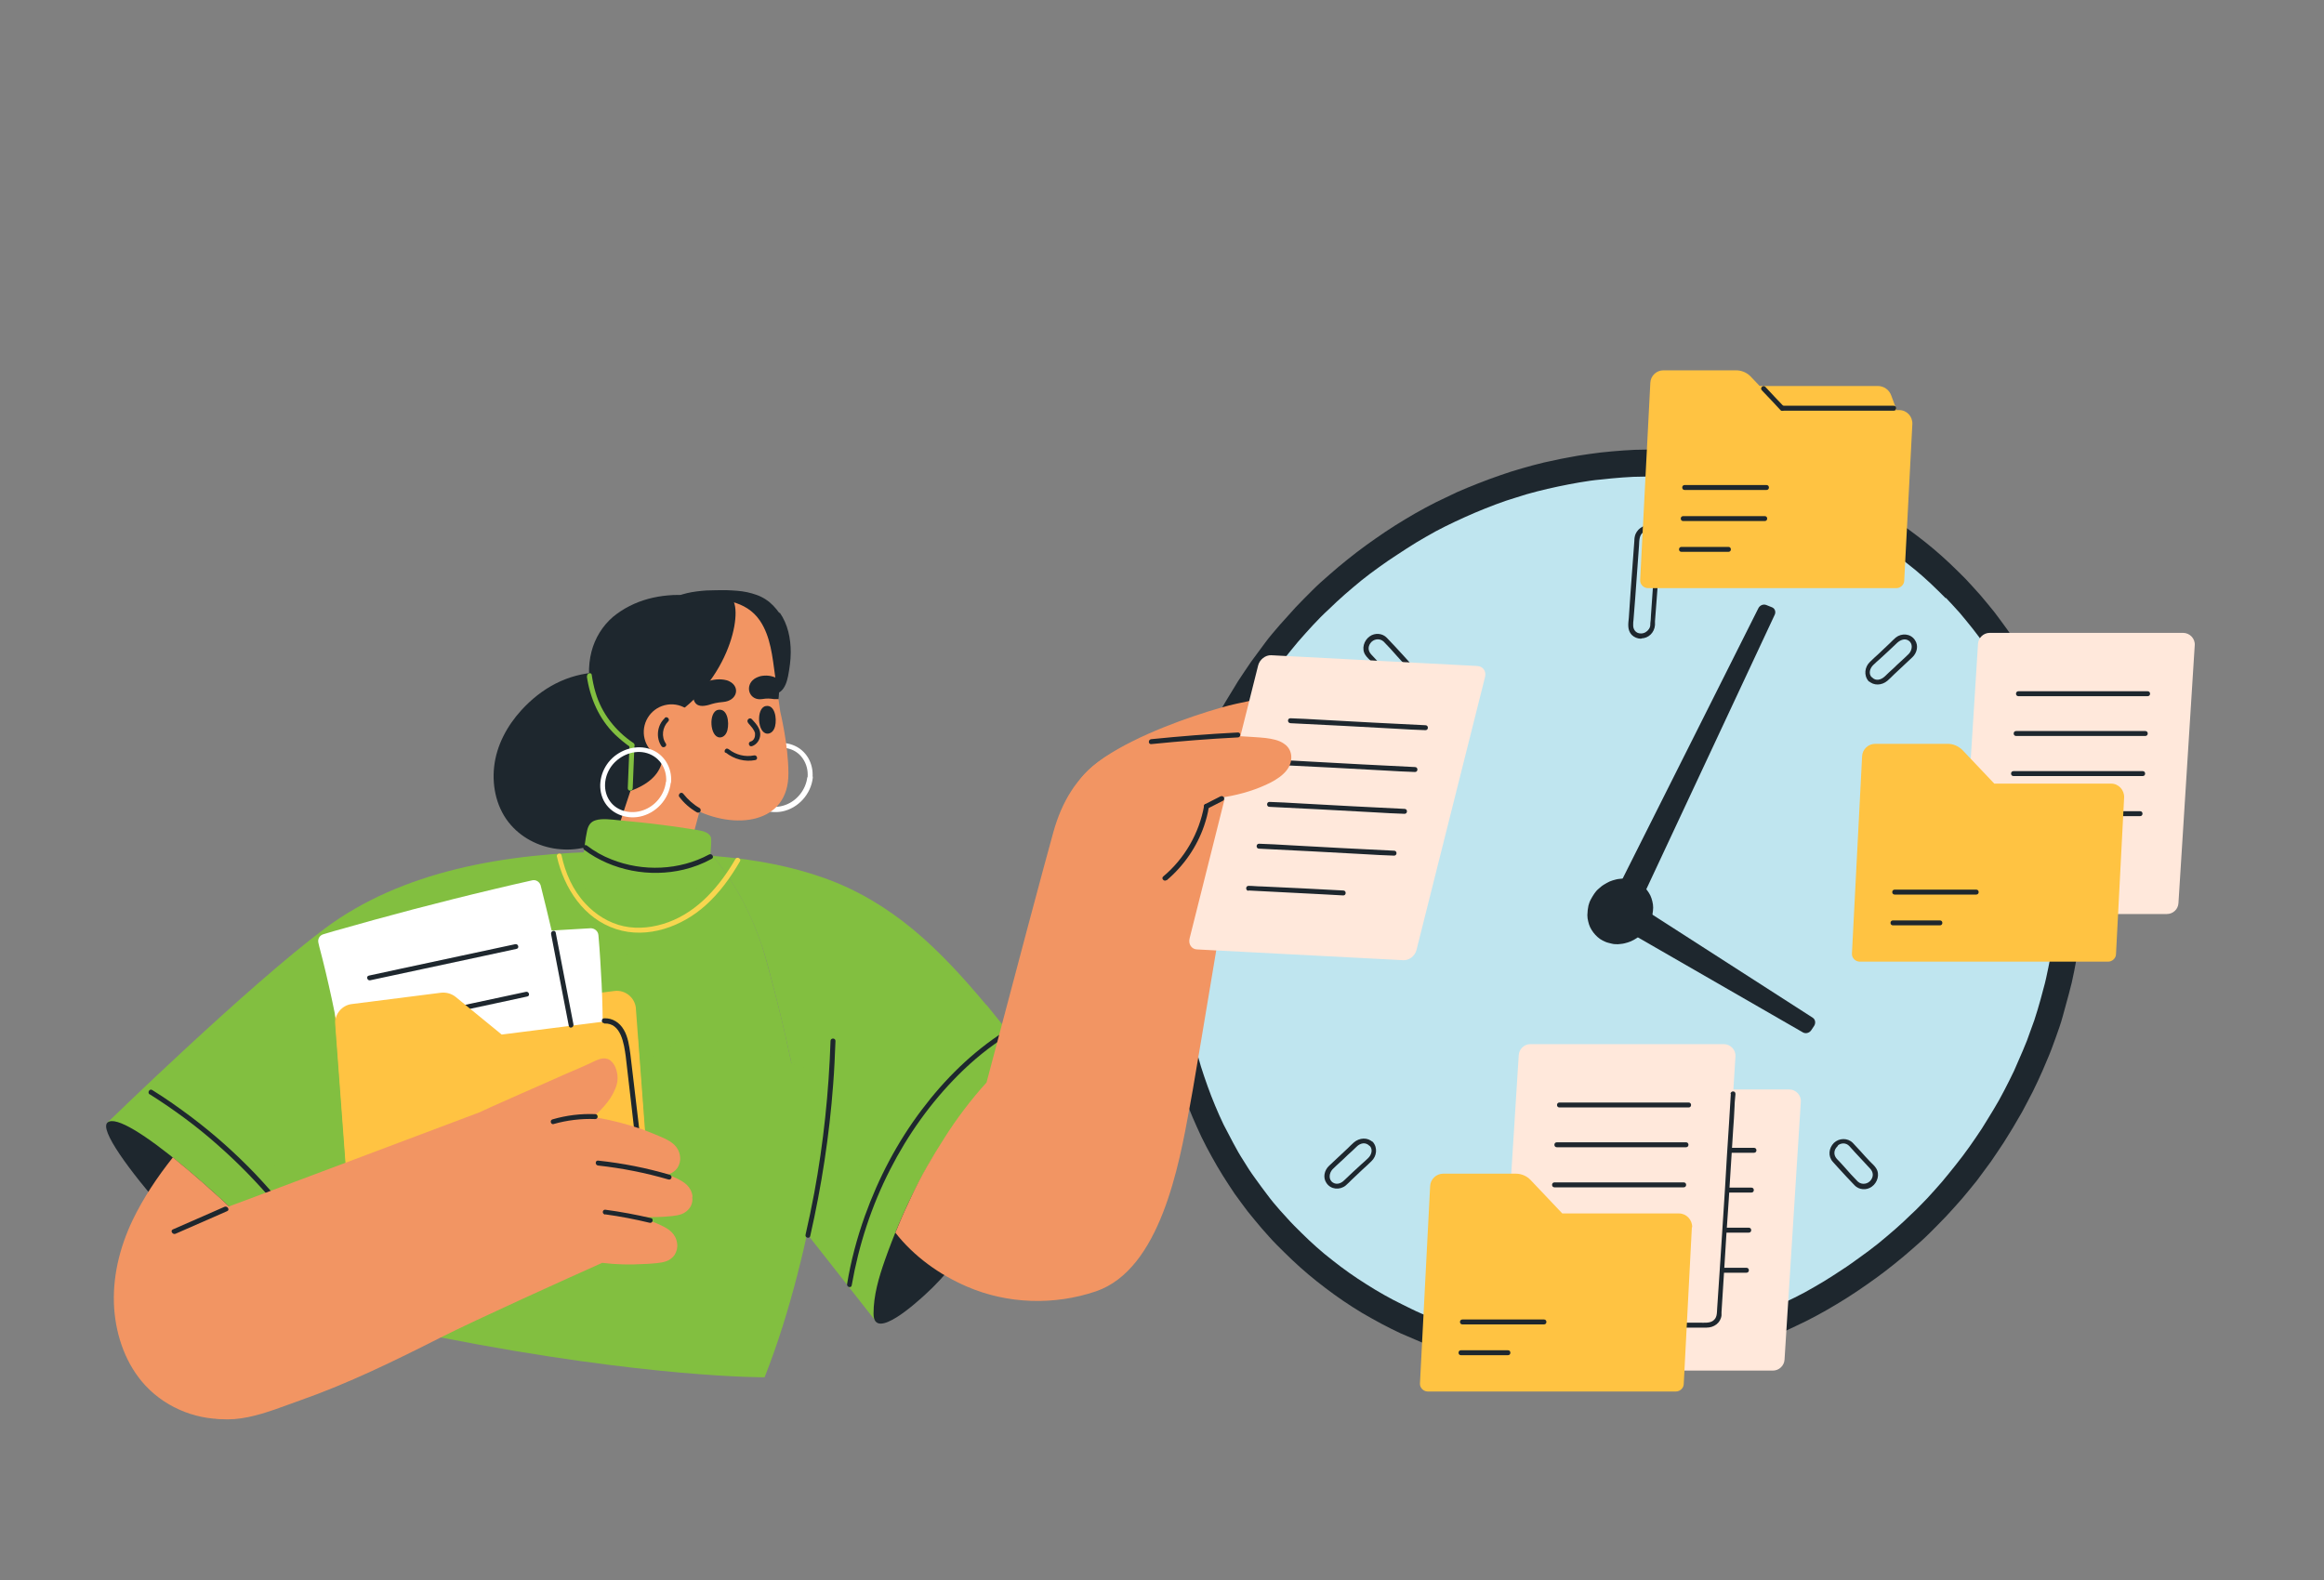 <?xml version="1.0" encoding="UTF-8"?>
<svg id="Layer_1" xmlns="http://www.w3.org/2000/svg" xmlns:xlink="http://www.w3.org/1999/xlink" version="1.1" viewBox="0 0 800 544">
  <rect x="0" y="0" width="800" height="544" fill="#808080" stroke="none"/>
  <!-- Generator: Adobe Illustrator 29.2.1, SVG Export Plug-In . SVG Version: 2.1.0 Build 116)  -->
  <defs>
    <style>
      .st0 {
        fill: #bfe5ef;
      }

      .st1 {
        fill: #ffc342;
      }

      .st2 {
        fill: #82bf40;
      }

      .st3 {
        fill: #fff;
      }

      .st4 {
        fill: #f7d64f;
      }

      .st5 {
        fill: #ffe8db;
      }

      .st6 {
        fill: #1e272e;
      }

      .st7 {
        fill: #f29563;
      }
    </style>
  </defs>
  <path class="st6" d="M676.6,199.3c1.7,1.8,3.4,3.7,5.1,5.6,1.6,1.9,3.2,3.8,4.8,5.8,1.5,2,3,4,4.5,6.1s2.8,4.2,4.1,6.3c1.3,2.1,2.6,4.3,3.8,6.5s2.4,4.4,3.5,6.7c1.1,2.3,2.1,4.6,3.1,6.9s1.9,4.7,2.8,7.1,1.7,4.8,2.4,7.2c.7,2.4,1.4,4.9,2,7.4.6,2.5,1.2,5,1.7,7.5.5,2.5.9,5,1.3,7.6.4,2.5.7,5.1.9,7.7s.4,5.1.5,7.7c.1,2.6.2,5.2.1,7.8s0,5.2-.2,7.8c-.1,2.6-.4,5.2-.6,7.8-.3,2.6-.6,5.2-1,7.8-.4,2.6-.9,5.2-1.4,7.8-.5,2.6-1.1,5.2-1.8,7.7-.7,2.6-1.4,5.1-2.1,7.7s-1.6,5.1-2.5,7.6c-.9,2.5-1.8,5-2.9,7.5-1,2.5-2.1,4.9-3.2,7.3-1.1,2.4-2.3,4.8-3.6,7.2-1.2,2.4-2.5,4.7-3.9,7-1.3,2.3-2.8,4.6-4.2,6.9-1.5,2.3-3,4.5-4.5,6.7-1.6,2.2-3.2,4.3-4.8,6.5-1.7,2.1-3.4,4.2-5.1,6.2s-3.6,4-5.4,6c-1.9,2-3.8,3.9-5.7,5.8s-3.9,3.7-6,5.5c-2,1.8-4.1,3.5-6.2,5.2s-4.2,3.3-6.4,4.9-4.4,3.1-6.6,4.6c-2.2,1.5-4.5,2.9-6.8,4.3s-4.6,2.7-7,4-4.8,2.5-7.2,3.6c-2.4,1.2-4.9,2.3-7.3,3.3-2.5,1-4.9,2-7.4,2.9-2.5.9-5,1.8-7.5,2.6s-5.1,1.5-7.6,2.2c-2.6.7-5.1,1.3-7.7,1.8-2.6.6-5.2,1-7.8,1.5-2.6.4-5.2.8-7.8,1.1-2.6.3-5.2.5-7.8.7-2.6.2-5.2.3-7.8.3s-5.2,0-7.8,0c-2.6,0-5.2-.2-7.8-.4-2.6-.2-5.1-.5-7.7-.8-2.6-.3-5.1-.7-7.6-1.2-2.5-.5-5-1-7.5-1.6-2.5-.6-5-1.2-7.4-1.9-2.4-.7-4.9-1.5-7.3-2.3-2.4-.8-4.8-1.7-7.1-2.7s-4.7-2-7-3c-2.3-1.1-4.6-2.2-6.8-3.4-2.2-1.2-4.4-2.4-6.6-3.7-2.2-1.3-4.3-2.7-6.4-4.1s-4.1-2.9-6.1-4.4c-2-1.5-4-3.1-5.9-4.7s-3.8-3.3-5.6-5-3.6-3.5-5.4-5.3-3.4-3.7-5.1-5.6c-1.6-1.9-3.2-3.8-4.8-5.8-1.5-2-3-4-4.5-6.1-1.4-2.1-2.8-4.2-4.1-6.3-1.3-2.1-2.6-4.3-3.8-6.5-1.2-2.2-2.4-4.4-3.5-6.7-1.1-2.3-2.1-4.6-3.1-6.9s-1.9-4.7-2.8-7.1c-.9-2.4-1.7-4.8-2.4-7.2-.7-2.4-1.4-4.9-2-7.4-.6-2.5-1.2-5-1.7-7.5-.5-2.5-.9-5-1.3-7.6-.4-2.5-.7-5.1-.9-7.7-.2-2.6-.4-5.1-.5-7.7-.1-2.6-.2-5.2-.1-7.8s0-5.2.2-7.8c.1-2.6.3-5.2.6-7.8s.6-5.2,1-7.8c.4-2.6.9-5.2,1.4-7.8s1.1-5.2,1.8-7.7c.6-2.6,1.4-5.1,2.1-7.7.8-2.5,1.6-5.1,2.5-7.6.9-2.5,1.8-5,2.9-7.5,1-2.5,2.1-4.9,3.2-7.3,1.1-2.4,2.3-4.8,3.6-7.2s2.5-4.7,3.9-7,2.8-4.6,4.2-6.9c1.5-2.3,3-4.5,4.5-6.7,1.6-2.2,3.2-4.3,4.8-6.5s3.4-4.2,5.1-6.2c1.8-2,3.6-4,5.4-6,1.9-2,3.8-3.9,5.7-5.8s3.9-3.7,6-5.5c2-1.8,4.1-3.5,6.2-5.2,2.1-1.7,4.2-3.3,6.4-4.9,2.2-1.6,4.4-3.1,6.6-4.6,2.2-1.5,4.5-2.9,6.8-4.3,2.3-1.4,4.6-2.7,7-4,2.4-1.3,4.8-2.5,7.2-3.6,2.4-1.2,4.8-2.3,7.3-3.3,2.5-1,4.9-2,7.4-2.9s5-1.8,7.5-2.6c2.5-.8,5.1-1.5,7.6-2.2,2.6-.7,5.1-1.3,7.7-1.8,2.6-.6,5.2-1,7.8-1.5,2.6-.4,5.2-.8,7.8-1.1,2.6-.3,5.2-.5,7.8-.7,2.6-.2,5.2-.3,7.8-.3,2.6,0,5.2,0,7.8,0,2.6,0,5.2.2,7.8.4s5.1.5,7.7.8c2.6.3,5.1.7,7.6,1.2,2.5.5,5,1,7.5,1.6,2.5.6,5,1.2,7.4,1.9,2.4.7,4.9,1.5,7.3,2.3,2.4.8,4.8,1.7,7.1,2.7,2.4,1,4.7,2,7,3,2.3,1.1,4.6,2.2,6.8,3.4,2.2,1.2,4.4,2.4,6.6,3.7,2.2,1.3,4.3,2.7,6.4,4.1,2.1,1.4,4.1,2.9,6.1,4.4,2,1.5,4,3.1,5.9,4.7s3.8,3.3,5.6,5c1.8,1.7,3.6,3.5,5.4,5.3Z"/>
  <path class="st0" d="M669.8,205.8c1.6,1.7,3.2,3.4,4.8,5.2,1.5,1.8,3,3.6,4.5,5.5s2.9,3.8,4.2,5.7c1.4,1.9,2.7,3.9,3.9,5.9,1.3,2,2.4,4.1,3.6,6.2s2.2,4.2,3.3,6.3c1,2.1,2,4.3,2.9,6.5.9,2.2,1.8,4.4,2.6,6.7.8,2.3,1.6,4.5,2.3,6.8.7,2.3,1.3,4.6,1.9,7,.6,2.3,1.1,4.7,1.6,7.1.5,2.4.9,4.8,1.2,7.2.3,2.4.6,4.8.9,7.2.2,2.4.4,4.9.5,7.3.1,2.4.2,4.9.1,7.3,0,2.5,0,4.9-.2,7.4-.1,2.5-.3,4.9-.6,7.4-.3,2.5-.6,4.9-.9,7.4s-.8,4.9-1.3,7.3c-.5,2.4-1,4.9-1.7,7.3-.6,2.4-1.3,4.8-2,7.2-.7,2.4-1.5,4.8-2.4,7.1-.8,2.4-1.7,4.7-2.7,7s-2,4.6-3,6.9c-1.1,2.3-2.2,4.5-3.4,6.8s-2.4,4.5-3.7,6.6-2.6,4.3-4,6.5c-1.4,2.1-2.8,4.2-4.3,6.3-1.5,2.1-3,4.1-4.6,6.1s-3.2,4-4.8,5.9-3.4,3.8-5.1,5.7c-1.8,1.8-3.5,3.7-5.4,5.4-1.8,1.8-3.7,3.5-5.6,5.2s-3.9,3.3-5.8,4.9c-2,1.6-4,3.1-6.1,4.6-2.1,1.5-4.1,3-6.3,4.4-2.1,1.4-4.3,2.8-6.4,4.1-2.2,1.3-4.4,2.6-6.6,3.8-2.2,1.2-4.5,2.3-6.8,3.4-2.3,1.1-4.6,2.1-6.9,3.1-2.3,1-4.7,1.9-7,2.8-2.4.9-4.7,1.7-7.1,2.4s-4.8,1.5-7.2,2.1c-2.4.6-4.8,1.2-7.3,1.7-2.4.5-4.9,1-7.3,1.4-2.4.4-4.9.8-7.4,1-2.5.3-4.9.5-7.4.7-2.5.2-4.9.3-7.4.3-2.5,0-4.9,0-7.4,0-2.4,0-4.9-.2-7.3-.4-2.4-.2-4.8-.5-7.3-.8-2.4-.3-4.8-.7-7.2-1.1-2.4-.4-4.7-.9-7.1-1.5s-4.7-1.2-7-1.8c-2.3-.7-4.6-1.4-6.9-2.2s-4.5-1.6-6.7-2.5c-2.2-.9-4.4-1.8-6.6-2.9s-4.3-2.1-6.4-3.2c-2.1-1.1-4.2-2.3-6.2-3.5s-4-2.5-6-3.8c-2-1.3-3.9-2.7-5.8-4.1-1.9-1.4-3.7-2.9-5.6-4.4-1.8-1.5-3.6-3.1-5.3-4.7s-3.4-3.3-5.1-5-3.2-3.5-4.8-5.2c-1.6-1.8-3.1-3.6-4.5-5.5s-2.9-3.8-4.2-5.7c-1.4-1.9-2.7-3.9-3.9-5.9-1.3-2-2.5-4.1-3.6-6.2s-2.2-4.2-3.3-6.3c-1-2.1-2-4.3-2.9-6.5-.9-2.2-1.8-4.4-2.6-6.7s-1.6-4.5-2.3-6.8-1.3-4.6-1.9-6.9c-.6-2.3-1.1-4.7-1.6-7.1-.5-2.4-.9-4.8-1.2-7.2-.3-2.4-.6-4.8-.9-7.2-.2-2.4-.4-4.9-.5-7.3-.1-2.4-.2-4.9-.1-7.3,0-2.4,0-4.9.2-7.4.1-2.5.3-4.9.6-7.4.3-2.5.6-4.9.9-7.4s.8-4.9,1.3-7.3,1-4.9,1.7-7.3c.6-2.4,1.3-4.8,2-7.2.7-2.4,1.5-4.8,2.4-7.1.8-2.4,1.7-4.7,2.7-7,1-2.3,2-4.6,3-6.9,1.1-2.3,2.2-4.5,3.4-6.8s2.4-4.4,3.7-6.6,2.6-4.3,4-6.5c1.4-2.1,2.8-4.2,4.3-6.3,1.5-2.1,3-4.1,4.6-6.1,1.6-2,3.2-4,4.8-5.9s3.4-3.8,5.1-5.7c1.7-1.8,3.5-3.7,5.4-5.4,1.8-1.8,3.7-3.5,5.6-5.2,1.9-1.7,3.9-3.3,5.8-4.9,2-1.6,4-3.1,6.1-4.6s4.1-2.9,6.3-4.3c2.1-1.4,4.3-2.8,6.4-4.1,2.2-1.3,4.4-2.6,6.6-3.8s4.5-2.3,6.8-3.4c2.3-1.1,4.6-2.1,6.9-3.1,2.3-1,4.7-1.9,7-2.8,2.4-.9,4.7-1.7,7.1-2.4,2.4-.8,4.8-1.5,7.2-2.1,2.4-.6,4.8-1.2,7.3-1.7,2.4-.5,4.9-1,7.3-1.4s4.9-.8,7.4-1c2.5-.3,4.9-.5,7.4-.7,2.5-.2,4.9-.3,7.4-.3,2.5,0,4.9,0,7.4,0,2.4,0,4.9.2,7.3.4,2.4.2,4.8.4,7.3.8,2.4.3,4.8.7,7.2,1.1,2.4.4,4.7.9,7.1,1.5s4.7,1.2,7,1.8c2.3.7,4.6,1.4,6.9,2.2,2.3.8,4.5,1.6,6.7,2.5,2.2.9,4.4,1.9,6.6,2.9,2.2,1,4.3,2.1,6.4,3.2,2.1,1.1,4.2,2.3,6.2,3.5s4,2.5,6,3.8c2,1.3,3.9,2.7,5.8,4.1s3.7,2.9,5.6,4.4c1.8,1.5,3.6,3.1,5.3,4.7,1.7,1.6,3.4,3.3,5.1,5Z"/>
  <path class="st6" d="M566.3,305.7c.5.5.9,1.1,1.3,1.7.4.6.7,1.3.9,1.9s.4,1.4.5,2.1c.1.7.1,1.5,0,2.2s-.2,1.5-.3,2.2-.4,1.4-.8,2.1c-.3.7-.7,1.3-1.2,2-.4.6-.9,1.2-1.5,1.7-.6.5-1.2,1-1.8,1.4-.6.4-1.3.8-2,1.1-.7.3-1.4.5-2.2.7s-1.5.2-2.2.3c-.7,0-1.5,0-2.2-.2s-1.4-.3-2.1-.6c-.7-.3-1.3-.6-1.9-1s-1.1-.9-1.6-1.4c-.5-.5-.9-1.1-1.3-1.7s-.7-1.3-.9-1.9c-.2-.7-.4-1.4-.5-2.1-.1-.7-.1-1.5,0-2.2,0-.7.2-1.5.3-2.2.2-.7.4-1.4.8-2.1s.7-1.3,1.2-2c.4-.6.9-1.2,1.5-1.7.6-.5,1.1-1,1.8-1.4s1.3-.8,2-1.1c.7-.3,1.4-.5,2.2-.7.7-.2,1.5-.2,2.2-.3.7,0,1.5,0,2.2.2.7.1,1.4.3,2.1.6.7.3,1.3.6,1.9,1s1.1.9,1.6,1.4Z"/>
  <path class="st6" d="M550.9,409.6c1.7,0,2.7,1.4,2.6,3,0,.5,0,1.1-.1,1.6-.2,2.5-.4,5.1-.6,7.6-.4,6-.9,12-1.3,18-.1,1.8,0,3.8-1.7,4.8-2,1.2-4.3-.1-4.2-2.4,0-.4,0-.7,0-1.1.4-5.6.8-11.3,1.2-16.9.2-2.8.4-5.7.6-8.6,0-.8.1-1.7.2-2.5,0-.7,0-1.3.5-2,.6-.9,1.6-1.5,2.7-1.5,1.1,0,1.1-1.7,0-1.7-2.6,0-4.6,2-4.9,4.6,0,.4,0,.8,0,1.3-.2,2.6-.4,5.2-.6,7.8-.5,6.3-.9,12.6-1.4,18.9,0,.6,0,1.2-.1,1.7-.1,1.9.9,3.7,2.8,4.4,2.4.9,5-.5,6-2.8.3-.8.4-1.5.4-2.3.4-5.9.9-11.7,1.3-17.6.2-3,.4-5.9.6-8.9.2-2,.6-4.2-1-5.9-.8-.8-2-1.3-3.1-1.3-1.1,0-1.1,1.7,0,1.7Z"/>
  <path class="st6" d="M564.8,218.1c-1.7,0-2.7-1.4-2.6-3,0-.5,0-1.1.1-1.6.2-2.5.4-5.1.6-7.6.4-6,.9-12,1.3-18,.1-1.8,0-3.8,1.7-4.8,2-1.2,4.3.1,4.2,2.4,0,.4,0,.7,0,1.1-.4,5.6-.8,11.3-1.2,16.9-.2,2.8-.4,5.7-.6,8.6,0,.8-.1,1.7-.2,2.5,0,.7,0,1.3-.5,2-.6.9-1.6,1.5-2.7,1.5-1.1,0-1.1,1.7,0,1.7,2.6,0,4.6-2,4.8-4.6,0-.4,0-.8,0-1.3.2-2.6.4-5.2.6-7.8.5-6.3.9-12.6,1.4-18.9,0-.6,0-1.2.1-1.7.1-1.9-.9-3.7-2.8-4.4-2.4-.9-5,.5-6,2.8-.3.8-.4,1.5-.4,2.3-.4,5.9-.9,11.7-1.3,17.6-.2,3-.4,5.9-.6,8.9-.2,2-.6,4.2,1,5.9.8.8,2,1.3,3.1,1.3,1.1,0,1.1-1.7,0-1.7Z"/>
  <path class="st6" d="M462.3,313.9c-.1,1.6-1.6,2.9-3.2,2.9h-27.2c-1.6,0-3.8.4-4.7-1.3-1.1-2,.7-4.4,2.8-4.4h29.1c.7,0,1.3,0,2,.3.9.5,1.3,1.5,1.3,2.5,0,1.1,1.7,1.1,1.7,0,.1-2.5-1.8-4.5-4.3-4.6h-29.7c-2,0-3.8,1.2-4.5,3-1,2.3,0,5,2.4,5.9.7.3,1.5.3,2.3.3h26.5c2.1,0,4.2.2,5.9-1.4.9-.8,1.4-2,1.5-3.2,0-1.1-1.6-1.1-1.7,0Z"/>
  <path class="st6" d="M653.5,313.9c.1-1.6,1.6-2.9,3.2-2.9h27.2c1.6,0,3.8-.4,4.7,1.3,1.1,2-.7,4.4-2.8,4.4h-29.1c-.7,0-1.3,0-2-.3-.9-.5-1.3-1.5-1.3-2.5,0-1.1-1.7-1.1-1.7,0-.1,2.5,1.8,4.5,4.3,4.6h29.7c2,0,3.8-1.2,4.5-3,1-2.3,0-5-2.4-5.9-.7-.3-1.5-.3-2.3-.3h-26.5c-2.1,0-4.2-.2-5.9,1.4-.9.8-1.4,2-1.5,3.2-.1,1.1,1.6,1.1,1.7,0Z"/>
  <path class="st6" d="M644.3,233.2c-1.2-1.3-.6-3.1.5-4.2.7-.7,1.5-1.4,2.3-2.1,2-1.8,4-3.7,6-5.6,1-.9,2.5-1.6,3.8-.8,1.7,1,1.4,3.3.2,4.6-1.7,1.7-3.6,3.3-5.3,5-1,.9-2,1.8-3,2.8-1.3,1.2-3.1,1.7-4.4.3-.8-.8-2,.4-1.2,1.2,1.8,1.8,4.6,1.6,6.5,0,.8-.7,1.5-1.4,2.2-2.1,2.1-2,4.3-4,6.4-6,1.6-1.5,2.2-4,.9-5.9-1.5-2.3-4.6-2.5-6.6-.9-.7.6-1.4,1.3-2.1,2-1.3,1.2-2.5,2.4-3.8,3.6-1,.9-2,1.8-3,2.8-1.8,1.7-2.2,4.6-.5,6.6.7.8,1.9-.4,1.2-1.2Z"/>
  <path class="st6" d="M471.5,394.5c1.2,1.3.6,3.1-.5,4.2-.7.7-1.5,1.4-2.3,2.1-2,1.8-4,3.7-6,5.6-1,1-2.5,1.6-3.8.8-1.7-1-1.4-3.3-.2-4.6,1.7-1.7,3.6-3.3,5.3-5,1-.9,2-1.8,3-2.8,1.2-1.2,3-1.7,4.4-.3.8.8,2-.4,1.2-1.2-1.8-1.8-4.6-1.6-6.5,0-.8.7-1.5,1.4-2.2,2.1-2.1,2-4.3,4-6.4,6-1.6,1.5-2.2,4-.9,5.9,1.5,2.3,4.6,2.5,6.6.9.7-.6,1.4-1.3,2.1-2,1.3-1.2,2.5-2.4,3.8-3.6,1-.9,2-1.8,3-2.8,1.8-1.7,2.2-4.6.5-6.6-.7-.8-1.9.4-1.2,1.2Z"/>
  <path class="st6" d="M632.5,394.5c1.2-1.1,3-1.1,4.1.1.6.7,1.3,1.4,1.9,2.1,1.8,1.9,3.5,3.8,5.3,5.7,1,1.1,1.2,2.5.3,3.8-1,1.5-3.2,1.9-4.6.6-1.6-1.6-3.1-3.3-4.6-5-.9-1-1.7-1.9-2.6-2.8-1.2-1.3-1.1-3.1.2-4.3.8-.8-.4-2-1.2-1.2-1.8,1.8-2.1,4.6-.4,6.5.6.7,1.3,1.4,1.9,2.1,1.8,2,3.7,4,5.6,6,1.5,1.6,4.1,1.8,5.9.5,2-1.4,2.9-4.3,1.5-6.4-.5-.8-1.3-1.5-2-2.2-1.2-1.2-2.3-2.5-3.4-3.7-.8-.9-1.7-1.8-2.6-2.8-1.8-1.8-4.7-1.7-6.5,0-.8.7.4,1.9,1.2,1.2Z"/>
  <path class="st6" d="M483.3,233.2c-1.2,1.1-3,1.1-4.1-.1-.6-.7-1.3-1.4-1.9-2.1-1.8-1.9-3.5-3.8-5.3-5.7-1-1.1-1.2-2.5-.3-3.8,1-1.5,3.2-1.9,4.6-.6,1.6,1.6,3.1,3.3,4.6,5,.9,1,1.7,1.9,2.6,2.8,1.2,1.3,1.1,3.1-.2,4.3-.8.8.4,2,1.2,1.2,1.8-1.8,2.1-4.6.4-6.5-.6-.7-1.3-1.4-1.9-2.1-1.8-2-3.7-4-5.6-6-1.5-1.6-4.1-1.8-5.9-.5-2,1.4-2.9,4.3-1.5,6.4.5.8,1.3,1.5,2,2.2,1.1,1.2,2.3,2.5,3.4,3.7.8.9,1.7,1.8,2.6,2.8,1.8,1.8,4.7,1.7,6.5,0,.8-.7-.4-1.9-1.2-1.2Z"/>
  <path class="st6" d="M560.3,315.1l-4.8-2c-1-.4-1.4-1.6-.9-2.7l50.7-101c.5-1,1.7-1.5,2.7-1.1l2,.8c1,.4,1.4,1.6.9,2.6l-47.8,102.2c-.5,1.1-1.7,1.6-2.7,1.2Z"/>
  <path class="st6" d="M556.2,315.9l3-4.6c.6-1,1.9-1.3,2.9-.7l61.9,39.8c.9.6,1.1,1.8.5,2.8l-1,1.5c-.6.9-1.8,1.3-2.8.8l-63.9-36.8c-1-.5-1.2-1.8-.6-2.8Z"/>
  <path class="st2" d="M339.5,346c-7.8-9.3-15.9-18.3-25.2-26-9.2-7.6-19.3-13.7-30.6-17.7-11.2-4-23.1-6.2-34.9-7.3-1.2-.1-2.4-.2-3.5-.3,8.8,10.4,14.9,23.2,18.6,36.2,7.8,29,14.5,58.3,14.8,87.9,15.1-5.1,24.9-7.7,38.5-22.8,13.1-14.6,28.6-14.5,36.7-32.3-4.8-5.9-9.5-11.8-14.3-17.7Z"/>
  <path class="st2" d="M278.2,425.3l23.5,29.9,52.1-91.6-73.4,47.8-2.2,13.9Z"/>
  <path class="st6" d="M293.2,442.5c2.4-13.8,6.8-27.3,13.2-39.8,6.1-12,14-23.1,23.5-32.6,5.1-5.1,10.7-9.7,16.8-13.5.9-.6,0-2.1-.9-1.5-11.1,7.1-20.6,16.5-28.5,27-8.4,11.1-14.9,23.5-19.6,36.6-2.7,7.6-4.8,15.4-6.1,23.4-.2,1.1,1.5,1.5,1.6.4Z"/>
  <path class="st6" d="M355,366.9c-.1-6.6-5.9-2.5-8.6,0-6,5.6-11.2,12.4-16.3,18.7-11.2,14.2-19.5,31.3-25.5,48.3-2.1,6-3.9,12.1-3.9,18.4,0,9.9,15.6-4.6,17.7-6.5,7.4-6.7,13.3-14.5,18.2-23.2,10.1-17.8,18.8-35.9,18.4-55.7Z"/>
  <path class="st7" d="M424.9,288.4c-.6-5.8-2.4-11.5-4.9-16.9-1.2-2.6-2.6-5.2-4.1-7.7-1.3-2.2-2.8-4.3-4.9-5.9-1.9-1.4-4.1-2.2-6.5-2.1-.3,0-.6,0-.8,0-8.5-1.7-17.5,1-24.3,5.6-8.8,6-13.9,14.7-16.8,25.1-2.3,8.1-14.5,53.9-23,86.2-5.2,5.7-10.5,12.7-14.5,19.1-4.3,6.7-7.9,12.8-11.3,20-1.7,3.6-2.8,5.9-4.5,10-.2.5-.8,2-1.1,2.6,6.4,8.2,15.2,14.5,24.7,18.6,13.9,6,30,6.5,44.4,1.6,22.1-7.6,28.6-43.5,32.2-63.3,1.5-7.9,2.7-15.9,4.1-23.8,2.8-16.5,5.5-33.1,8.3-49.6.1-.7.3-1.5.4-2.3.4-1,.8-1.9,1.2-2.9,1.5-4.6,2-9.5,1.5-14.4Z"/>
  <path class="st7" d="M441.1,240.8c-2.1-.7-4.5-.5-6.8-.2-2.9.4-5.8,1.1-8.7,1.7-10.5,2.2-66.9,19.7-54.3,37.8,1.2,1.7,15.4-6.9,17.8-6.4,2.4.5,5,0,7.4-.5,3-.7,5.9-1.5,8.9-2.3,6.1-1.7,12.2-3.5,18-6,5.4-2.3,10.6-5.1,15.1-8.6,3.8-3,7.5-7,6.6-11.3-.4-1.9-1.8-3.5-4-4.2Z"/>
  <path class="st5" d="M483.1,330.6l-70.9-3.7c-2,0-3.2-1.8-2.7-3.8l23.6-94c.5-2,2.5-3.6,4.5-3.5l70.9,3.7c2,.1,3.2,1.8,2.7,3.8l-23.6,94c-.5,2-2.5,3.6-4.5,3.5Z"/>
  <path class="st6" d="M444.2,249c12.1.6,24.2,1.2,36.3,1.9,3.4.2,6.8.4,10.2.5,1.1,0,1.1-1.7,0-1.7-12.1-.6-24.2-1.2-36.3-1.9-3.4-.2-6.8-.4-10.2-.5-1.1,0-1.1,1.6,0,1.7Z"/>
  <path class="st6" d="M440.6,263.4c12.1.6,24.2,1.2,36.3,1.9,3.4.2,6.8.4,10.2.5,1.1,0,1.1-1.7,0-1.7-12.1-.6-24.2-1.2-36.3-1.9-3.4-.2-6.8-.4-10.2-.5-1.1,0-1.1,1.7,0,1.7Z"/>
  <path class="st6" d="M437,277.8c12.1.6,24.2,1.2,36.3,1.9,3.4.2,6.8.4,10.2.5,1.1,0,1.1-1.7,0-1.7-12.1-.6-24.2-1.2-36.3-1.9-3.4-.2-6.8-.4-10.2-.5-1.1,0-1.1,1.7,0,1.7Z"/>
  <path class="st6" d="M433.4,292.2c12.1.6,24.2,1.2,36.3,1.9,3.4.2,6.8.4,10.2.5,1.1,0,1.1-1.7,0-1.7-12.1-.6-24.2-1.2-36.3-1.9-3.4-.2-6.8-.4-10.2-.5-1.1,0-1.1,1.7,0,1.7Z"/>
  <path class="st6" d="M429.8,306.6c8.4.4,16.9.9,25.3,1.3,2.4.1,4.9.3,7.3.4,1.1,0,1.1-1.7,0-1.7-9.4-.5-18.7-1-28.1-1.4-1.5,0-3-.2-4.5-.2-1.1,0-1.1,1.7,0,1.7Z"/>
  <path class="st7" d="M441.9,256c-1.7-1.2-4-1.6-6.2-1.9-2.8-.3-5.6-.4-8.4-.6-7.2-.4-17.5-.3-24.7.3-6.8.5-11.9,1.3-17.9,4.4-1,.5-1.9,1.2-2.5,2.1-.7.9-1,2-1,3.1,0,1.2.2,2.3.5,3.4.2,1,.5,2,.8,3,.7,1.9,1.8,3.8,3.9,4.8,2.1,1.1,4.5,1.3,6.9,1.3,2.9,0,5.8,0,8.7,0,6,0,12-.3,17.9-1.2,5.5-.8,10.9-2.2,15.9-4.5,4.2-1.9,8.6-4.8,8.7-9.2.1-1.9-.7-3.8-2.6-5Z"/>
  <path class="st6" d="M396.3,256.2c9.9-1,19.8-1.8,29.8-2.3,1.1,0,1.1-1.8,0-1.7-10,.5-19.9,1.3-29.8,2.3-1.1.1-1.1,1.8,0,1.7Z"/>
  <path class="st6" d="M401.6,303.1c5.9-5,10.4-11.5,12.9-18.8.7-2.1,1.3-4.2,1.6-6.4.2-1.1-1.5-1.5-1.6-.5-1.7,9.5-6.7,18.2-14.1,24.4-.8.7.4,1.9,1.2,1.2Z"/>
  <path class="st6" d="M415.7,278.4c1.8-.9,3.5-1.8,5.3-2.7.4-.2.5-.8.3-1.2-.3-.4-.7-.5-1.2-.3-1.8.9-3.5,1.8-5.3,2.7-.4.2-.5.8-.3,1.2.3.4.8.5,1.2.3Z"/>
  <path class="st6" d="M224.5,248.1c-2.4-10.2-7.4-17.2-18.7-16.6-10.5.5-19.4,5.4-26.4,13.1-4.9,5.4-8.5,12.1-9.3,19.4-.8,7.1,1,14.7,5.8,20.1,4.3,4.9,10.6,7.8,17,8.3,6.6.6,13.2-1.4,18.6-5.2,5.5-3.9,9.8-9.6,12.1-16,2.6-7.5,2.8-15.7,1-23.3Z"/>
  <path class="st6" d="M268.3,211.1c-1.3-1.8-2.8-3.5-4.7-4.7-1.9-1.3-4.2-2-6.4-2.5-2.3-.5-4.7-.6-7.1-.7-2.3,0-4.6,0-6.9.1-4.4.3-9.1,1-12.9,3.4-.9.6-1.8,1.2-2.5,2-.3.3.1.7.4.5,1-1,2.2-1.7,3.4-2.4-1,1-1.7,2.2-2.2,3.5-1.7,4.9,0,10,2,14.4,1.8,4,4,8.1,7.7,10.6,4.1,2.8,9.2,2.9,13.9,3.2,2.8.2,5.7.3,8.6.4,1.4,0,2.8.2,4.1.2,1.1,0,2.2-.3,3.1-1.1,1.5-1.3,2.1-3.4,2.5-5.3.5-2.7.9-5.4.9-8.1,0-4.8-1-9.7-3.8-13.7Z"/>
  <path class="st7" d="M222.9,254.2c6.9,5.8,13.4,12.1,19.6,18.8-2.7,10.1-5.4,20.2-8.1,30.3,0,.1,0,.2,0,.3-7.3-6.1-14.5-12.2-21.6-18.4,3.2-10,6.6-20,9.9-29.9.2-.3.3-.7.4-1Z"/>
  <path class="st3" d="M277.9,267.6c-.5,4.3-3.6,8.2-7.7,9.6-3.9,1.4-8.6.4-11-3.1-2.5-3.6-2-8.3.4-11.7,2.4-3.5,6.9-5.6,11.2-4.8,2.2.4,4.2,1.6,5.5,3.5,1.4,2,1.9,4.3,1.7,6.6,0,1.1,1.6,1.1,1.7,0,.4-4.9-2.2-9.5-6.8-11.2-4.7-1.8-10.2,0-13.5,3.6-3.4,3.7-4.6,9.2-2.3,13.7,2.2,4.5,7.3,6.5,12.1,5.6,5.6-1.1,10-6,10.6-11.7.1-1.1-1.6-1.1-1.7,0Z"/>
  <path class="st7" d="M214.3,259.3c4.7,7.6,16.2,14.8,24.1,19,14.5,7.7,33.1,5.4,33-12,0-9.8-2.8-21.2-2.8-21.2-.6-4.2-1.2-8.3-1.8-12.5-.9-6.4-1.5-13.4-5.2-18.9-4.9-7.2-13.6-7.5-21.5-7.9-7.4-.4-22.2,3.5-28.6,13.1-2.4,3.6-4.1,7.9-4.4,14-.4,9.2,2.6,19,7.2,26.4Z"/>
  <path class="st6" d="M233.8,274.3c1.6,2.2,3.7,4,6.1,5.4.4.2.9.1,1.2-.3.2-.4.1-1-.3-1.2-2.1-1.2-4-2.9-5.5-4.8-.3-.4-.7-.6-1.2-.3-.3.2-.6.8-.3,1.2Z"/>
  <path class="st6" d="M226.6,253.6s7.4,12.9-10.1,18.9l-.7-8.5s-3.5-.2-5.4-5.4c-2-5.2.4-12.3,1.8-12.4,1.4,0,14.4,7.3,14.4,7.3Z"/>
  <path class="st6" d="M236.9,204.3c5.3,0,9.3-.8,14.3,1.3,5,2,1.4,26.9-19.2,40.8-20.6,13.9-12.5-30.1-11.9-30.2.6-.2,16.8-11.8,16.8-11.8Z"/>
  <path class="st6" d="M210.2,255.9c.4.7.7,1.4,1.1,2.1.4-.2.9-.4,1.3-.5,5.4-2.3,10.6-4.9,15.5-8.3,4-2.7,7.6-5.8,11-9.1,1.7-3.1,3.1-6.3,4.1-9.7.7-2.5,1.2-5,1.5-7.6.3-2.5.5-5.1.3-7.7-.2-2.4-.9-5-2.6-6.8-1.5-1.7-3.6-2.6-5.7-3.1-2.2-.5-4.5-.4-6.8-.2-2.3.2-4.6.6-6.8,1.2-4.4,1.2-8.6,3.3-12.1,6.2-3.6,3.1-6.2,7.3-7.4,12-1.3,5-1,10.4.2,15.4,1.3,5.7,3.8,11,6.4,16.2Z"/>
  <path class="st2" d="M202,232.8c1.1,7.6,4.2,14.7,9.7,20.1,1.7,1.6,3.5,3.1,5.4,4.4.9.6,1.8-.9.9-1.5-6.2-4.2-10.9-10.2-13-17.4-.6-2-1-4-1.3-6-.1-1.1-1.8-.6-1.6.5Z"/>
  <path class="st2" d="M217.8,271.4c.2-5,.4-9.9.6-14.8,0-1.1-1.7-1.1-1.7,0-.2,5-.4,9.9-.6,14.8,0,1.1,1.7,1.1,1.7,0Z"/>
  <path class="st6" d="M251.1,234.6c-1.1-.6-2.7-.7-3.5-.7-2.5,0-5,.8-7,2.4-1.4,1-2.4,3-1.7,4.9.9,2.3,3.2,2,5.1,1.5,1.6-.5,2.6-.8,4.9-1,4.9-.4,6-5.2,2.2-7.1Z"/>
  <path class="st6" d="M268,240.7c.3-2.4.2-5-.6-7.2-1.8-.9-3.7-1.1-5.6-.7-.7.2-1.9.6-2.7,1.4-2.7,2.6-.9,7.1,3.2,6.5,1.9-.3,2.7-.2,4.1,0,.5,0,1.2,0,1.6,0Z"/>
  <path class="st7" d="M221.9,254.4c-1.3-5.1,1.8-10.3,6.9-11.6,5.1-1.3,10.3,1.8,11.6,6.9,1.3,5.1-1.8,10.3-6.9,11.6-5.1,1.3-10.3-1.8-11.6-6.9Z"/>
  <path class="st3" d="M229.2,269.3c-.5,4.4-3.7,8.3-7.9,9.7-4,1.4-8.8.4-11.3-3.1-2.6-3.6-2.1-8.5.4-12,2.5-3.5,7.2-5.7,11.5-4.8,4.8,1,7.8,5.3,7.4,10.2,0,1.1,1.6,1.1,1.7,0,.4-4.9-2.3-9.6-7-11.3-4.8-1.8-10.5,0-13.9,3.7-3.4,3.7-4.6,9.3-2.3,13.9,2.3,4.5,7.5,6.5,12.3,5.6,5.7-1.1,10.2-6,10.8-11.8.1-1.1-1.6-1.1-1.7,0Z"/>
  <path class="st6" d="M228.8,247.3c-2.6,2.4-3.1,6.7-1.1,9.6.6.9,2.1,0,1.5-.9-1.6-2.3-1.2-5.6.8-7.6.8-.7-.4-2-1.2-1.2Z"/>
  <path class="st6" d="M257.5,248.9c.5.6,1.1,1.2,1.6,1.9.2.3.4.7.6,1,0,.2.1.4.2.5,0,0,0,.2,0,.3,0,.1,0,0,0,.1.1,1.1-.4,2.3-1.5,2.6-1.1.3-.6,2,.5,1.6,1.7-.6,2.8-2.3,2.8-4.1,0-2.1-1.6-3.8-2.9-5.2-.8-.8-2,.4-1.3,1.2Z"/>
  <path class="st2" d="M245.3,294.6c-6.6-.6-13.3-.8-19.9-1.1-7.6-.3-15.2-.7-22.9,0-6.2.6-12.4,1.7-18.4,3.2-15,3.8-29.1,10.2-42.7,17.5-13.5,7.3-26.6,15.5-39.4,23.9-12.9,8.5-25.5,17.3-37.7,26.6-9.3,7-18.3,14.3-27.3,21.8,11.1,11.8,22.8,22.9,35.5,33,14.3,11.5,31,19.5,48.2,25.7,17.3,6.3,35.6,12.3,53.9,14.5,27.4,3.3,62.7-24.4,88.1-35.1,6-2.5,11.2-4.4,15.9-6-.3-29.6-6.9-58.9-14.8-87.9-3.6-13-9.8-25.8-18.6-36.2Z"/>
  <path class="st2" d="M37,386.5s48.4-47.1,74.8-66.8c26.4-19.7,61.7-26.1,98.9-26.5,37.2-.4-41.4,127.1-41.4,127.1l-132.3-33.7Z"/>
  <path class="st4" d="M191.7,294.9c2.5,11,9.3,21.4,20.4,25,10.8,3.5,22.7-.9,30.8-8.2,4.8-4.3,8.6-9.6,11.8-15.1.6-.9-.9-1.8-1.5-.9-5.4,9.3-12.8,18-23.1,21.8-4.9,1.8-10.3,2.5-15.4,1.4-5.1-1.1-9.7-4-13.2-7.8-4.3-4.6-6.9-10.5-8.2-16.6-.2-1.1-1.9-.6-1.6.5Z"/>
  <path class="st2" d="M286.8,370.5s-5.6,58.4-23.6,103.7c0,0-40.1.3-111.4-13.7-71.4-13.9,86.2-104.8,86.2-104.8l48.8,14.7Z"/>
  <path class="st1" d="M218.9,347.4l5,67c0,1.2-.8,2.3-2,2.4l-100.7,12.7-6.4-86.8c-.3-3.5,2.3-6.6,5.7-7l30.7-3.9c1.8-.2,3.6.3,5,1.4l15.9,13,39.4-5c3.7-.5,7.1,2.3,7.4,6Z"/>
  <path class="st3" d="M195.7,383.8c-9.8.3-19.6.7-29.4,1.2-9.9.5-19.7,1.2-29.5,2.1-1.9.2-3.8.3-5.6.5-1.4.1-2.7-1.1-2.6-2.5h0c.3-6.2.4-12.4.4-18.5,0-6.2-.1-12.4-.4-18.6-.3-6.2-.6-12.3-1.2-18.5,0-.4,0-.9,0-1.3-.1-1.3.8-2.4,2.1-2.6,1.3-.2,2.6-.3,3.8-.4,9.4-1,18.8-1.9,28.1-2.7,9.4-.8,18.9-1.5,28.3-2.1,4.5-.3,9.1-.5,13.6-.8,1.4,0,2.6,1,2.7,2.4.5,5.6.8,11.2,1.1,16.8.3,6.2.4,12.4.4,18.6,0,6.2,0,12.3-.3,18.5,0,1.8-.2,3.7-.3,5.5,0,1.3-1.1,2.2-2.3,2.3-3,0-6,.1-9,.2Z"/>
  <path class="st3" d="M186.4,367.7c-9.6,1.9-19.2,4-28.8,6.2-9.6,2.2-19.2,4.6-28.7,7.1-1.8.5-3.6,1-5.5,1.4-1.4.4-2.8-.6-3-2h0c-.8-6.1-1.7-12.3-2.7-18.3-1.1-6.1-2.2-12.2-3.5-18.2-1.3-6-2.7-12-4.3-18-.1-.4-.2-.8-.3-1.3-.3-1.3.4-2.5,1.6-2.9,1.2-.4,2.5-.7,3.7-1.1,9.1-2.6,18.2-5.1,27.3-7.5,9.2-2.4,18.3-4.7,27.6-6.9,4.5-1.1,9-2.1,13.4-3.1,1.3-.3,2.5.5,2.9,1.7,1.4,5.5,2.7,11,4,16.5,1.3,6,2.5,12.1,3.6,18.2,1.1,6.1,2,12.2,2.8,18.3.2,1.8.5,3.6.7,5.4.2,1.2-.7,2.4-1.9,2.6-2.9.5-5.8,1.1-8.8,1.7Z"/>
  <path class="st6" d="M127.5,337.5c13.1-2.8,26.1-5.6,39.2-8.4,3.7-.8,7.4-1.6,11.1-2.4,1.1-.2.6-1.9-.5-1.6-13.1,2.8-26.1,5.6-39.2,8.4-3.7.8-7.4,1.6-11.1,2.4-1.1.2-.6,1.9.5,1.6Z"/>
  <path class="st6" d="M131.2,353.9c13.1-2.8,26.1-5.6,39.2-8.4,3.7-.8,7.4-1.6,11.1-2.4,1.1-.2.6-1.9-.5-1.6-13.1,2.8-26.1,5.6-39.2,8.4-3.7.8-7.4,1.6-11.1,2.4-1.1.2-.6,1.9.5,1.6Z"/>
  <path class="st1" d="M221.8,416.8l-100.7,12.7-5.7-76.8c-.3-3.5,2.3-6.6,5.7-7l30.7-3.9c1.8-.2,3.6.3,5,1.4l15.9,13,39.4-5c3.7-.5,7.1,2.3,7.4,6l4.2,57c0,1.2-.8,2.3-2,2.4Z"/>
  <path class="st6" d="M208,352.4c5.8-.3,6.8,7,7.4,11.3.7,6.3,1.5,12.7,2.2,19,.4,3.6.8,7.1,1.3,10.7.1,1.1,1.8,1.1,1.7,0-.8-6.8-1.6-13.6-2.4-20.3-.4-3.4-.8-6.7-1.2-10.1-.4-2.9-.8-6-2.3-8.5-1.4-2.4-3.8-4-6.7-3.9-1.1,0-1.1,1.7,0,1.7Z"/>
  <path class="st6" d="M189.7,321.6l6.1,31.6c.2,1.1,1.8.6,1.6-.5l-6.1-31.6c-.2-1.1-1.8-.6-1.6.5Z"/>
  <path class="st6" d="M51.6,376.8c8.2,5.2,16,10.9,23.2,17.3,7.3,6.4,14,13.3,20.2,20.7,3.5,4.2,6.9,8.6,10,13.1.6.9,2.1,0,1.5-.9-5.6-8.1-11.9-15.7-18.6-22.8-6.8-7.1-14.1-13.6-21.9-19.5-4.4-3.3-8.9-6.5-13.6-9.4-.9-.6-1.8.9-.9,1.5Z"/>
  <path class="st6" d="M101.3,437.7c-22.3-23.9-58.7-56.1-64.3-51.2s40.2,55.3,58.4,68.7c24.1,17.7,28.6,17.1,28.7,13.7,0-4.6-18.8-26.9-22.9-31.2Z"/>
  <path class="st7" d="M101.3,437.7c-12.2-13.1-28.6-28.6-41.8-39.2-5.4,6.8-10.2,14-13.9,21.7-4.5,9.5-7,19.8-6.3,30.3.7,9.7,4.1,19.4,10.8,26.6,7.5,8,18.5,12.2,29.4,11.4,12.1-.9,22.9-7.1,32.6-14.1,3.8-2.7,7.4-5.5,11.1-8.4-3.8-7.6-18.4-24.7-21.9-28.5Z"/>
  <path class="st7" d="M238.4,412c-.4-3.5-3-5.1-5.3-6.2-1.1-.5-2.1-1-3.2-1.4.2,0,.4-.1.6-.2,1-.4,2-1.1,2.7-2.1.7-1.1,1.1-2.5.9-3.9-.4-3.5-3-5.1-5.3-6.2-2.6-1.2-5.2-2.2-7.8-3.2-5.3-1.8-10.7-3.2-16.1-4.1-.2,0-.5,0-.7-.1,3.5-3.1,6.8-6.7,8.1-11.2.8-2.6,0-6.9-2.5-8.5-1-.6-2.1-.6-3.2-.3-1.3.4-2.5,1-3.7,1.6-2.6,1.2-5.2,2.3-7.8,3.4-5.1,2.3-10.2,4.5-15.4,6.8-4.9,2.2-9.8,4.3-14.7,6.6-13.4,5-26.7,10.1-40.1,15.1-13.4,5-26.8,10.1-40.2,15.1-5.8,2.2-11.7,4.1-17.1,7-4.9,2.6-9.3,6.1-12,11-2.7,4.8-3.7,10.5-3.7,16s1,11.4,2.7,16.8c1.3,4.2,3.2,8.3,6,11.8.5,4.1,3.3,7.6,6.8,9.9,10.8,6.9,25.2.2,35.8-3.5,16.8-5.9,32.7-13.7,48.5-21.7h0c12.7-6.4,43.3-20.2,55.6-25.7,4.8.6,9.6.7,14.4.4,1.5,0,2.9-.2,4.4-.3,1.1-.1,2.3-.3,3.4-.7,1-.4,2-1.1,2.7-2.1.7-1.1,1.1-2.5.9-3.9-.4-3.5-3-5.1-5.3-6.2-2.3-1.1-4.7-2-7.1-2.9,2.1,0,4.1,0,6.2-.1,1.5,0,2.9-.2,4.4-.3,1.1-.1,2.3-.3,3.4-.7,1-.4,2-1.1,2.7-2.1.8-1.1,1.1-2.5.9-3.9Z"/>
  <path class="st6" d="M60.4,424.8c5.9-2.6,11.9-5.2,17.8-7.8,1-.4.1-1.9-.9-1.5-5.9,2.6-11.9,5.2-17.8,7.8-1,.4-.1,1.9.9,1.5Z"/>
  <path class="st6" d="M208.3,418.1c5.2.7,10.3,1.7,15.3,2.9,1.1.3,1.5-1.4.5-1.6-5.2-1.2-10.5-2.2-15.8-2.9-.5,0-.8.4-.8.8,0,.5.4.8.8.9Z"/>
  <path class="st6" d="M205.9,401.3c8.2.9,16.3,2.5,24.2,4.8,1.1.3,1.5-1.3.5-1.6-8.1-2.4-16.3-4-24.7-4.9-1.1-.1-1.1,1.6,0,1.7Z"/>
  <path class="st6" d="M190.6,387c4.6-1.3,9.4-1.9,14.3-1.7,1.1,0,1.1-1.7,0-1.7-5-.2-9.9.4-14.7,1.8-1.1.3-.6,2,.5,1.6Z"/>
  <path class="st2" d="M242.4,286.3c-1.4-.4-3.9-.8-6.1-1.1-2.6-.4-5.2-.8-7.8-1.1-5.2-.7-10.4-1.2-15.6-1.7-2.2-.2-5.6-.7-7.8,0-1.8.5-2.6,1.8-3,3.6-.7,3.2-.9,6.1-1.4,9.3-.3,1.7-.7,3.2-.8,5-.1,1.8.2,3.8,1.3,5.2,1.2,1.6,3.2,2.4,5.2,2.7,1.1.2,2.1.2,3.2.3,1.3,0,2.6.1,3.9.2,2.6.1,5.3.3,8,.4,2.6.1,5.2.3,7.7.4,2.2.1,4.4.1,6.4-.6,1.9-.6,3.4-1.9,4.5-3.5,1.1-1.6,3.5-5.4,3.8-6.3.3-1.2.5-4.3.7-5.5.1-1.3.3-3.6.2-4.9-.1-1-1-1.9-2.3-2.3Z"/>
  <path class="st6" d="M201.1,292.6c9.7,7.2,22.6,9.6,34.3,6.8,3.3-.8,6.5-2,9.6-3.7,1-.5.1-2-.9-1.5-10.2,5.5-22.8,6-33.6,1.7-3.1-1.2-5.9-2.8-8.5-4.8-.9-.6-1.7.8-.9,1.5Z"/>
  <path class="st6" d="M249.8,259.1c2.9,2.3,6.6,3.3,10.2,2.6,1.1-.2.6-1.9-.5-1.6-3,.6-6.2-.2-8.6-2.1-.4-.3-.9-.4-1.2,0-.3.3-.4.9,0,1.2Z"/>
  <path class="st6" d="M247.8,253.9c.9,0,2.1-.6,2.6-2.5.7-2.8,0-7.6-3.2-7-3.4.6-2.9,9.5.6,9.5Z"/>
  <path class="st6" d="M264.2,252.6c.9,0,2.1-.6,2.6-2.5.7-2.8-.1-7.6-3.2-7-3.4.6-2.9,9.5.6,9.5Z"/>
  <path class="st6" d="M285.9,358.4c-.6,17.6-2.4,35-5.6,52.3-.9,4.8-1.9,9.6-3,14.4-.3,1.1,1.4,1.5,1.6.5,3.9-17.2,6.6-34.6,7.9-52.2.4-5,.6-10,.8-15,0-1.1-1.7-1.1-1.7,0Z"/>
  <path class="st1" d="M605.8,132.9h40.6c2.1,0,3.9,1.3,4.6,3.2l1.9,5.1h-46.3l-.9-8.3Z"/>
  <path class="st1" d="M658.3,145.9l-2.8,54c0,1.4-1.3,2.6-2.7,2.6h-85.5c-1.5,0-2.8-1.3-2.7-2.8l3.5-67.9c.1-2.4,2.1-4.3,4.5-4.3h25c1.9,0,3.8.8,5.1,2.2l10.9,11.5h40.2c2.6,0,4.6,2.2,4.5,4.8Z"/>
  <path class="st6" d="M579.9,168.7h28.2c1.1,0,1.1-1.7,0-1.7h-28.2c-1.1,0-1.1,1.7,0,1.7Z"/>
  <path class="st6" d="M579.4,179.4h28.1c1.1,0,1.1-1.7,0-1.7h-28.1c-1.1,0-1.1,1.7,0,1.7Z"/>
  <path class="st6" d="M578.8,190h16.2c1.1,0,1.1-1.7,0-1.7h-16.2c-1.1,0-1.1,1.7,0,1.7Z"/>
  <path class="st6" d="M613.6,141.4h38.3c1.1,0,1.1-1.7,0-1.7h-38.3c-1.1,0-1.1,1.7,0,1.7Z"/>
  <path class="st6" d="M606.5,134.4c2.2,2.3,4.3,4.5,6.4,6.8.8.8,2-.4,1.2-1.2-2.2-2.3-4.3-4.5-6.4-6.8-.8-.8-2,.4-1.2,1.2Z"/>
  <path class="st5" d="M745.9,314.7h-66.6c-2.3,0-4.2-2-4-4.3l5.6-88.7c.1-2.1,1.9-3.8,4-3.8h66.6c2.3,0,4.2,2,4,4.3l-5.6,88.7c-.1,2.2-1.9,3.8-4,3.8Z"/>
  <path class="st6" d="M694.8,239.7h44.5c1.1,0,1.1-1.7,0-1.7h-44.5c-1.1,0-1.1,1.7,0,1.7Z"/>
  <path class="st6" d="M694,253.4h44.5c1.1,0,1.1-1.7,0-1.7h-44.5c-1.1,0-1.1,1.7,0,1.7Z"/>
  <path class="st6" d="M693.1,267.2h44.5c1.1,0,1.1-1.7,0-1.7h-44.5c-1.1,0-1.1,1.7,0,1.7Z"/>
  <path class="st6" d="M692.2,281h44.5c1.1,0,1.1-1.7,0-1.7h-44.5c-1.1,0-1.1,1.7,0,1.7Z"/>
  <path class="st6" d="M691.4,294.8h31.2c1.1,0,1.1-1.7,0-1.7h-31.2c-1.1,0-1.1,1.7,0,1.7Z"/>
  <path class="st1" d="M731.2,274.5l-2.8,54c0,1.4-1.3,2.6-2.7,2.6h-85.5c-1.5,0-2.8-1.3-2.7-2.8l3.5-67.9c.1-2.4,2.1-4.3,4.5-4.3h25c1.9,0,3.7.8,5.1,2.2l10.9,11.5h40.2c2.6,0,4.6,2.2,4.5,4.8Z"/>
  <path class="st6" d="M652.2,308h28.1c1.1,0,1.1-1.7,0-1.7h-28.1c-1.1,0-1.1,1.7,0,1.7Z"/>
  <path class="st6" d="M651.6,318.6h16.2c1.1,0,1.1-1.7,0-1.7h-16.2c-1.1,0-1.1,1.7,0,1.7Z"/>
  <path class="st5" d="M610.3,471.9h-66.6c-2.3,0-4.2-2-4-4.3l5.6-88.7c.1-2.1,1.9-3.8,4-3.8h66.6c2.3,0,4.2,2,4,4.3l-5.6,88.7c-.1,2.1-1.9,3.8-4,3.8Z"/>
  <path class="st6" d="M559.3,396.9h44.5c1.1,0,1.1-1.7,0-1.7h-44.5c-1.1,0-1.1,1.7,0,1.7Z"/>
  <path class="st6" d="M558.4,410.6h44.5c1.1,0,1.1-1.7,0-1.7h-44.5c-1.1,0-1.1,1.7,0,1.7Z"/>
  <path class="st6" d="M557.5,424.4h44.5c1.1,0,1.1-1.7,0-1.7h-44.5c-1.1,0-1.1,1.7,0,1.7Z"/>
  <path class="st6" d="M556.7,438.2h44.5c1.1,0,1.1-1.7,0-1.7h-44.5c-1.1,0-1.1,1.7,0,1.7Z"/>
  <path class="st6" d="M555.8,452h31.2c1.1,0,1.1-1.7,0-1.7h-31.2c-1.1,0-1.1,1.7,0,1.7Z"/>
  <path class="st5" d="M587.8,456.3h-66.6c-2.3,0-4.2-2-4-4.3l5.6-88.7c.1-2.1,1.9-3.8,4-3.8h66.6c2.3,0,4.2,2,4,4.3l-5.6,88.7c-.1,2.1-1.9,3.8-4,3.8Z"/>
  <path class="st6" d="M595.8,376.7c-.2,3.3-.4,6.6-.6,9.9-.5,7.6-1,15.2-1.4,22.7-.5,8.3-1.1,16.5-1.6,24.8-.4,5.5-.7,11-1.1,16.5-.1,1.6,0,3.2-1.5,4.2-1.2.8-3.1.6-4.5.6h-7c-1.1,0-1.1,1.7,0,1.7h9.4c2.5,0,4.8-1.6,5.1-4.2,0-.4,0-.7,0-1.1.3-4.8.6-9.5.9-14.2.5-8.2,1-16.4,1.6-24.6.5-8,1-16,1.5-23.9.2-2.8.4-5.5.5-8.3,0-1.3.2-2.7.3-4v-.2c0-1.1-1.6-1.1-1.7,0Z"/>
  <path class="st6" d="M536.8,381.3h44.5c1.1,0,1.1-1.7,0-1.7h-44.5c-1.1,0-1.1,1.7,0,1.7Z"/>
  <path class="st6" d="M535.9,395h44.5c1.1,0,1.1-1.7,0-1.7h-44.5c-1.1,0-1.1,1.7,0,1.7Z"/>
  <path class="st6" d="M535.1,408.8h44.5c1.1,0,1.1-1.7,0-1.7h-44.5c-1.1,0-1.1,1.7,0,1.7Z"/>
  <path class="st6" d="M534.2,422.6h44.5c1.1,0,1.1-1.7,0-1.7h-44.5c-1.1,0-1.1,1.7,0,1.7Z"/>
  <path class="st6" d="M533.3,436.3h31.2c1.1,0,1.1-1.7,0-1.7h-31.2c-1.1,0-1.1,1.7,0,1.7Z"/>
  <path class="st1" d="M582.4,422.5l-2.8,54c0,1.4-1.3,2.6-2.7,2.6h-85.4c-1.5,0-2.8-1.3-2.7-2.8l3.5-67.9c.1-2.4,2.1-4.3,4.5-4.3h25c1.9,0,3.8.8,5.1,2.2l10.9,11.5h40.2c2.5,0,4.6,2.2,4.5,4.8Z"/>
  <path class="st6" d="M503.4,456h28.1c1.1,0,1.1-1.7,0-1.7h-28.1c-1.1,0-1.1,1.7,0,1.7Z"/>
  <path class="st6" d="M502.9,466.6h16.2c1.1,0,1.1-1.7,0-1.7h-16.2c-1.1,0-1.1,1.7,0,1.7Z"/>
</svg>